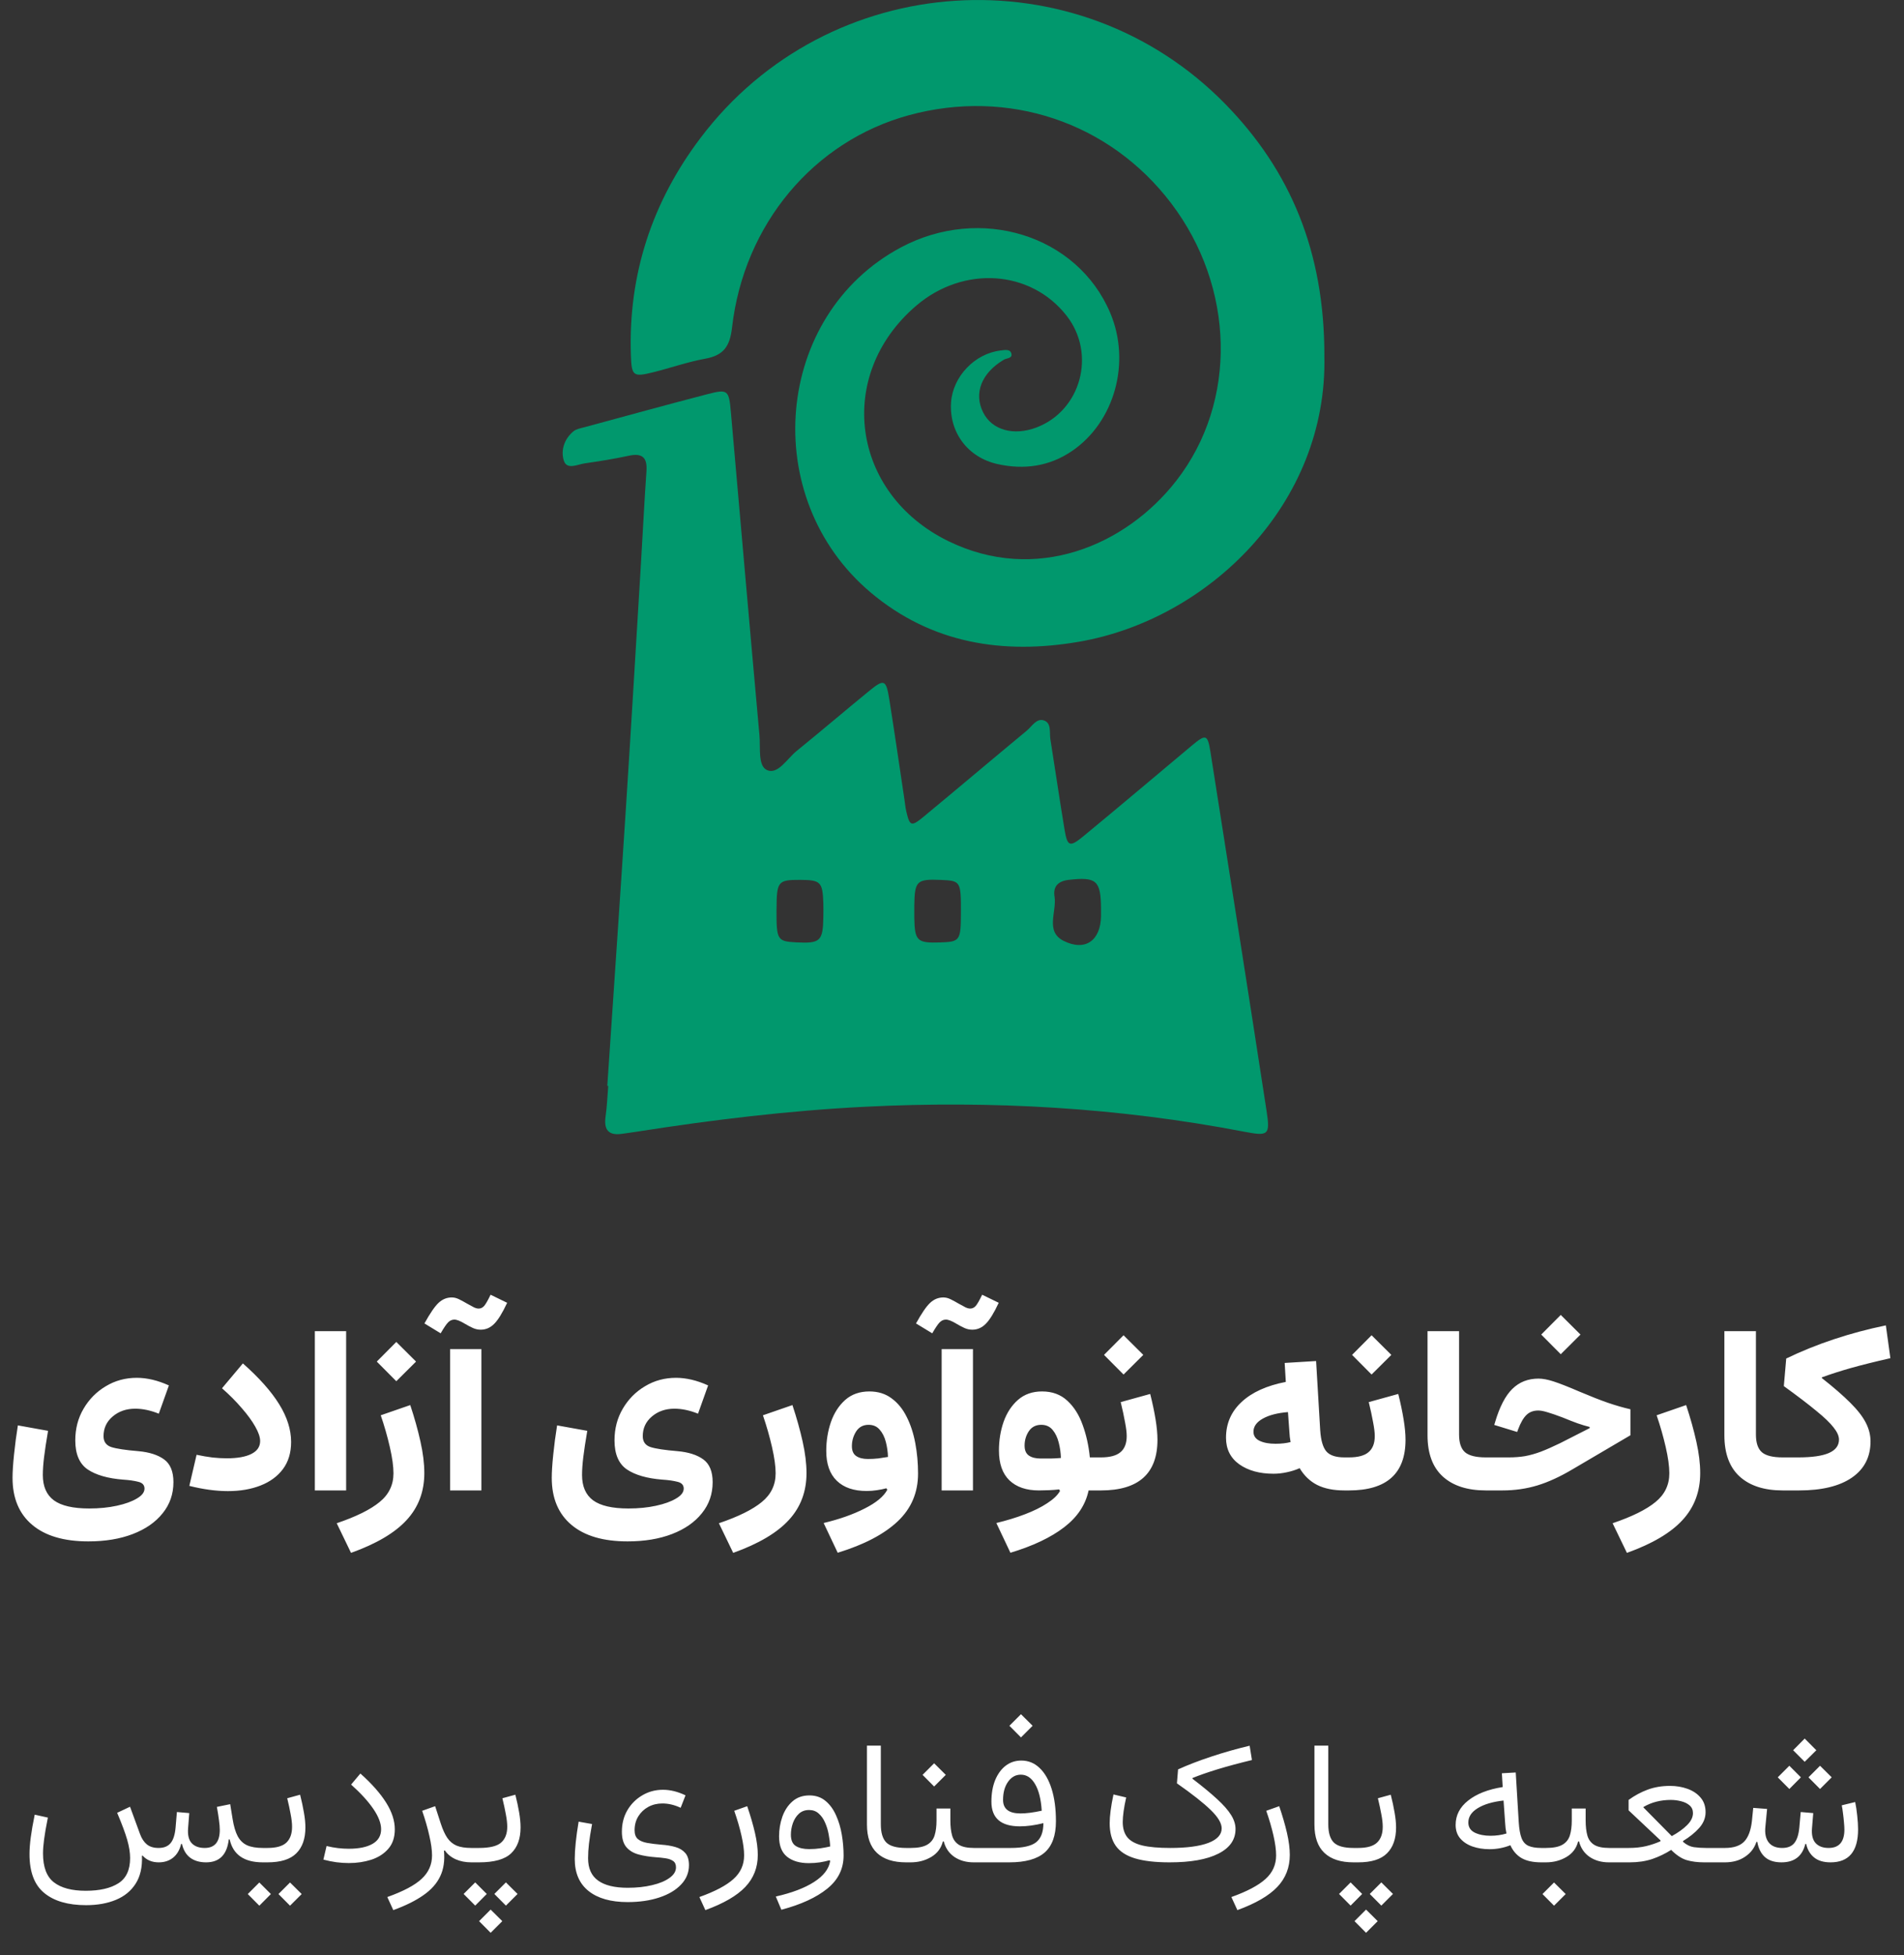 <svg width="113" height="116" viewBox="0 0 113 116" fill="none" xmlns="http://www.w3.org/2000/svg">
<rect x="0" y="0" width="113" height="116" fill="#333333" stroke="none"/>
<g clip-path="url(#clip0_1311_1738)">
<path d="M36.042 64.426C36.408 59 36.783 53.574 37.134 48.147C37.452 43.228 37.743 38.308 38.042 33.39C38.153 31.58 38.238 29.769 38.366 27.961C38.425 27.135 38.117 26.863 37.307 27.039C36.444 27.227 35.569 27.363 34.697 27.491C34.268 27.555 33.643 27.892 33.463 27.328C33.27 26.723 33.488 26.035 34.038 25.585C34.207 25.447 34.463 25.407 34.686 25.346C37.109 24.69 39.531 24.023 41.96 23.391C43.202 23.069 43.261 23.129 43.378 24.462C43.943 30.852 44.495 37.243 45.074 43.631C45.139 44.353 44.97 45.443 45.524 45.688C46.168 45.972 46.717 45.006 47.279 44.552C48.725 43.382 50.137 42.173 51.578 40.996C52.477 40.263 52.59 40.309 52.781 41.506C53.095 43.479 53.381 45.459 53.678 47.436C53.712 47.666 53.733 47.899 53.785 48.125C53.992 49.02 54.082 49.06 54.825 48.445C56.868 46.756 58.889 45.043 60.931 43.353C61.24 43.098 61.514 42.596 61.951 42.74C62.416 42.893 62.275 43.455 62.338 43.849C62.625 45.641 62.882 47.436 63.181 49.223C63.346 50.216 63.487 50.277 64.284 49.622C66.438 47.849 68.566 46.045 70.706 44.255C71.576 43.527 71.672 43.548 71.846 44.656C72.963 51.729 74.076 58.803 75.165 65.878C75.391 67.35 75.289 67.418 73.827 67.137C66.39 65.71 58.88 65.28 51.335 65.66C46.788 65.888 42.261 66.438 37.759 67.144C37.483 67.189 37.207 67.221 36.931 67.263C36.113 67.386 35.826 67.028 35.941 66.231C36.027 65.633 36.048 65.027 36.098 64.426C36.078 64.426 36.057 64.424 36.038 64.422L36.042 64.426ZM57.029 54.151C57.035 52.289 57.013 52.252 55.852 52.203C54.402 52.141 54.281 52.258 54.262 53.739C54.258 53.971 54.258 54.205 54.262 54.436C54.287 55.822 54.427 55.956 55.787 55.912C56.979 55.873 57.023 55.812 57.029 54.151ZM65.344 53.934C65.338 52.227 65.072 52.013 63.43 52.199C62.773 52.273 62.493 52.612 62.585 53.191C62.727 54.082 62.014 55.26 63.123 55.818C64.418 56.467 65.325 55.787 65.344 54.348C65.344 54.21 65.344 54.072 65.344 53.934ZM46.085 53.944C46.079 55.772 46.125 55.848 47.264 55.908C48.689 55.981 48.842 55.835 48.865 54.379C48.869 54.101 48.873 53.821 48.863 53.544C48.815 52.317 48.697 52.204 47.472 52.2C46.168 52.197 46.093 52.291 46.087 53.944H46.085Z" fill="#01986D"/>
<path d="M78.598 21.067C78.826 29.917 71.678 36.762 64.024 38.075C59.556 38.841 55.293 38.197 51.674 35.151C44.995 29.528 45.951 18.688 53.465 14.68C58.172 12.168 63.918 13.931 65.884 18.548C67.135 21.483 66.158 25.029 63.621 26.758C62.27 27.677 60.769 27.878 59.215 27.535C57.419 27.141 56.324 25.627 56.444 23.872C56.55 22.338 57.849 20.975 59.387 20.793C59.613 20.767 59.925 20.7 60.012 20.939C60.132 21.268 59.751 21.238 59.577 21.341C58.251 22.125 57.776 23.332 58.351 24.472C58.877 25.518 60.157 25.876 61.518 25.359C64.156 24.357 65.066 21 63.311 18.743C61.182 16.004 57.18 15.735 54.369 18.142C49.557 22.263 50.524 29.275 56.262 32.093C61.466 34.649 66.815 32.373 69.815 28.516C73.467 23.822 73.289 17.027 69.495 12.043C65.842 7.244 59.832 5.231 53.946 6.834C48.306 8.371 44.15 13.291 43.445 19.435C43.317 20.56 42.939 21.085 41.849 21.282C40.801 21.472 39.784 21.834 38.747 22.09C37.577 22.378 37.485 22.301 37.443 21.081C37.278 16.289 38.703 11.98 41.573 8.185C49.156 -1.854 63.935 -2.816 72.729 6.181C76.596 10.137 78.598 14.938 78.6 21.065L78.598 21.067Z" fill="#01986D"/>
</g>
<path d="M10.024 82.192L9.425 83.869C8.935 83.672 8.469 83.573 8.024 83.573C7.494 83.573 7.048 83.728 6.684 84.038C6.325 84.343 6.145 84.731 6.145 85.203C6.145 85.53 6.298 85.746 6.603 85.849C6.913 85.948 7.447 86.029 8.206 86.092C8.861 86.15 9.373 86.314 9.741 86.583C10.11 86.853 10.293 87.302 10.293 87.93C10.293 88.635 10.08 89.25 9.654 89.775C9.232 90.305 8.641 90.716 7.883 91.008C7.124 91.3 6.244 91.445 5.243 91.445C3.797 91.445 2.686 91.118 1.909 90.462C1.132 89.807 0.744 88.877 0.744 87.674C0.744 87.329 0.773 86.871 0.832 86.3C0.89 85.726 0.966 85.147 1.061 84.563L2.852 84.886C2.744 85.515 2.666 86.033 2.616 86.442C2.567 86.846 2.542 87.201 2.542 87.506C2.542 88.184 2.76 88.684 3.195 89.008C3.635 89.331 4.336 89.493 5.297 89.493C5.894 89.493 6.439 89.439 6.933 89.331C7.431 89.223 7.829 89.079 8.125 88.9C8.426 88.725 8.576 88.529 8.576 88.314C8.576 88.103 8.453 87.968 8.206 87.91C7.963 87.847 7.665 87.804 7.31 87.782C6.399 87.71 5.696 87.508 5.202 87.176C4.713 86.839 4.468 86.264 4.468 85.452C4.468 84.756 4.632 84.13 4.96 83.573C5.288 83.012 5.728 82.567 6.28 82.24C6.832 81.907 7.445 81.741 8.118 81.741C8.724 81.741 9.36 81.892 10.024 82.192ZM17.277 85.546C17.277 86.184 17.116 86.72 16.792 87.156C16.469 87.587 16.024 87.912 15.459 88.132C14.898 88.352 14.253 88.462 13.526 88.462C12.826 88.462 12.062 88.359 11.236 88.152L11.667 86.307C12.004 86.379 12.321 86.433 12.617 86.469C12.913 86.5 13.196 86.516 13.465 86.516C14.085 86.516 14.568 86.431 14.913 86.26C15.264 86.085 15.439 85.829 15.439 85.492C15.439 85.259 15.342 84.974 15.149 84.637C14.96 84.3 14.696 83.937 14.354 83.546C14.018 83.151 13.625 82.756 13.176 82.361L14.415 80.886C15.38 81.739 16.099 82.547 16.57 83.31C17.041 84.069 17.277 84.814 17.277 85.546ZM20.543 88.422H18.685V78.973H20.543V88.422ZM22.597 83.964L24.348 83.358C24.6 84.116 24.802 84.839 24.954 85.526C25.107 86.208 25.183 86.83 25.183 87.391C25.183 88.491 24.833 89.421 24.133 90.179C23.437 90.938 22.337 91.587 20.833 92.126L19.984 90.368C21.138 89.977 21.987 89.558 22.53 89.109C23.078 88.664 23.352 88.096 23.352 87.405C23.352 86.992 23.28 86.473 23.136 85.849C22.992 85.221 22.813 84.592 22.597 83.964ZM22.362 80.778L23.52 79.613L24.692 80.778L23.52 81.943L22.362 80.778ZM29.116 76.812L30.099 77.29C29.821 77.887 29.565 78.302 29.332 78.536C29.103 78.769 28.836 78.886 28.53 78.886C28.369 78.886 28.214 78.852 28.066 78.785C27.918 78.718 27.76 78.634 27.594 78.536C27.32 78.37 27.112 78.287 26.968 78.287C26.829 78.287 26.705 78.34 26.598 78.448C26.494 78.551 26.346 78.769 26.153 79.101L25.19 78.515C25.522 77.914 25.801 77.507 26.025 77.296C26.254 77.081 26.517 76.973 26.813 76.973C26.957 76.973 27.1 77.009 27.244 77.081C27.392 77.153 27.554 77.24 27.729 77.344C27.895 77.438 28.027 77.51 28.126 77.559C28.23 77.609 28.324 77.633 28.409 77.633C28.535 77.633 28.645 77.579 28.739 77.472C28.833 77.359 28.959 77.139 29.116 76.812ZM28.571 80.037V88.422H26.712V80.037H28.571ZM42.026 82.192L41.427 83.869C40.937 83.672 40.47 83.573 40.026 83.573C39.496 83.573 39.05 83.728 38.686 84.038C38.327 84.343 38.147 84.731 38.147 85.203C38.147 85.53 38.3 85.746 38.605 85.849C38.915 85.948 39.449 86.029 40.208 86.092C40.863 86.15 41.375 86.314 41.743 86.583C42.111 86.853 42.295 87.302 42.295 87.93C42.295 88.635 42.082 89.25 41.656 89.775C41.234 90.305 40.643 90.716 39.885 91.008C39.126 91.3 38.246 91.445 37.245 91.445C35.799 91.445 34.688 91.118 33.911 90.462C33.134 89.807 32.746 88.877 32.746 87.674C32.746 87.329 32.775 86.871 32.834 86.3C32.892 85.726 32.968 85.147 33.063 84.563L34.854 84.886C34.746 85.515 34.668 86.033 34.618 86.442C34.569 86.846 34.544 87.201 34.544 87.506C34.544 88.184 34.762 88.684 35.197 89.008C35.637 89.331 36.338 89.493 37.298 89.493C37.896 89.493 38.441 89.439 38.935 89.331C39.433 89.223 39.831 89.079 40.127 88.9C40.428 88.725 40.578 88.529 40.578 88.314C40.578 88.103 40.455 87.968 40.208 87.91C39.965 87.847 39.667 87.804 39.312 87.782C38.401 87.71 37.698 87.508 37.204 87.176C36.715 86.839 36.47 86.264 36.47 85.452C36.47 84.756 36.634 84.13 36.962 83.573C37.29 83.012 37.73 82.567 38.282 82.24C38.834 81.907 39.447 81.741 40.12 81.741C40.726 81.741 41.362 81.892 42.026 82.192ZM45.279 83.964L47.03 83.358C47.281 84.116 47.483 84.839 47.636 85.526C47.788 86.208 47.865 86.83 47.865 87.391C47.865 88.491 47.515 89.421 46.814 90.179C46.118 90.938 45.018 91.587 43.514 92.126L42.666 90.368C43.82 89.977 44.668 89.558 45.212 89.109C45.759 88.664 46.033 88.096 46.033 87.405C46.033 86.992 45.961 86.473 45.818 85.849C45.674 85.221 45.494 84.592 45.279 83.964ZM52.66 88.381L52.606 88.294C52.44 88.339 52.253 88.377 52.047 88.408C51.84 88.44 51.636 88.455 51.434 88.455C50.671 88.455 50.08 88.253 49.663 87.849C49.245 87.445 49.037 86.855 49.037 86.078C49.037 85.477 49.129 84.906 49.313 84.368C49.501 83.829 49.784 83.391 50.161 83.054C50.543 82.718 51.021 82.549 51.596 82.549C52.112 82.549 52.552 82.686 52.916 82.96C53.284 83.23 53.582 83.595 53.811 84.058C54.045 84.52 54.215 85.043 54.323 85.627C54.431 86.206 54.485 86.803 54.485 87.418C54.485 88.554 54.081 89.501 53.273 90.26C52.469 91.019 51.284 91.639 49.717 92.119L48.882 90.355C49.825 90.13 50.637 89.843 51.32 89.493C52.007 89.147 52.453 88.776 52.66 88.381ZM52.7 86.435C52.691 86.13 52.648 85.831 52.572 85.539C52.496 85.248 52.375 85.007 52.209 84.819C52.047 84.626 51.827 84.529 51.549 84.529C51.225 84.529 50.978 84.662 50.808 84.927C50.642 85.192 50.559 85.481 50.559 85.795C50.559 86.069 50.644 86.264 50.815 86.381C50.985 86.498 51.216 86.556 51.508 86.556C51.724 86.556 51.93 86.545 52.128 86.523C52.33 86.496 52.521 86.466 52.7 86.435ZM58.29 76.812L59.273 77.29C58.995 77.887 58.739 78.302 58.505 78.536C58.276 78.769 58.009 78.886 57.704 78.886C57.542 78.886 57.387 78.852 57.239 78.785C57.091 78.718 56.934 78.634 56.768 78.536C56.494 78.37 56.285 78.287 56.141 78.287C56.002 78.287 55.879 78.34 55.771 78.448C55.668 78.551 55.52 78.769 55.327 79.101L54.364 78.515C54.696 77.914 54.974 77.507 55.199 77.296C55.428 77.081 55.69 76.973 55.986 76.973C56.13 76.973 56.274 77.009 56.417 77.081C56.566 77.153 56.727 77.24 56.902 77.344C57.069 77.438 57.201 77.51 57.3 77.559C57.403 77.609 57.497 77.633 57.583 77.633C57.708 77.633 57.818 77.579 57.913 77.472C58.007 77.359 58.133 77.139 58.29 76.812ZM57.744 80.037V88.422H55.886V80.037H57.744ZM62.91 88.455L62.862 88.361C62.66 88.384 62.456 88.399 62.249 88.408C62.043 88.417 61.846 88.422 61.657 88.422C60.907 88.422 60.324 88.222 59.906 87.822C59.493 87.423 59.286 86.832 59.286 86.051C59.286 85.45 59.378 84.884 59.562 84.354C59.751 83.82 60.034 83.387 60.411 83.054C60.793 82.718 61.271 82.549 61.846 82.549C62.452 82.549 62.952 82.733 63.347 83.102C63.742 83.465 64.045 83.946 64.256 84.543C64.472 85.135 64.613 85.775 64.681 86.462H65.071V88.422H64.607C64.427 89.275 63.944 90.002 63.159 90.604C62.373 91.21 61.309 91.715 59.967 92.119L59.132 90.355C59.747 90.206 60.312 90.034 60.829 89.836C61.349 89.638 61.789 89.421 62.148 89.183C62.512 88.949 62.766 88.707 62.91 88.455ZM62.963 86.496C62.954 86.19 62.912 85.887 62.835 85.587C62.759 85.281 62.638 85.03 62.472 84.832C62.306 84.63 62.081 84.529 61.798 84.529C61.475 84.529 61.228 84.657 61.057 84.913C60.891 85.165 60.808 85.447 60.808 85.762C60.808 86.04 60.894 86.238 61.064 86.354C61.235 86.471 61.466 86.529 61.758 86.529C61.956 86.529 62.153 86.529 62.351 86.529C62.553 86.525 62.757 86.514 62.963 86.496ZM68.263 82.698C68.398 83.232 68.504 83.732 68.58 84.199C68.656 84.662 68.694 85.068 68.694 85.418C68.694 87.421 67.576 88.422 65.341 88.422H65.078C64.894 88.422 64.802 88.094 64.802 87.439C64.802 86.787 64.894 86.462 65.078 86.462H65.341C65.87 86.462 66.257 86.359 66.499 86.152C66.746 85.946 66.869 85.627 66.869 85.196C66.869 84.989 66.836 84.713 66.768 84.368C66.706 84.017 66.62 83.622 66.512 83.182L68.263 82.698ZM65.522 80.381L66.681 79.216L67.853 80.381L66.681 81.546L65.522 80.381ZM76.311 81.984L76.244 80.859L78.109 80.745L78.352 84.846C78.392 85.452 78.515 85.874 78.722 86.112C78.928 86.345 79.283 86.462 79.786 86.462H79.793V88.422H79.786C79.144 88.422 78.607 88.314 78.176 88.099C77.745 87.879 77.397 87.546 77.133 87.102C76.904 87.205 76.65 87.286 76.372 87.344C76.098 87.403 75.835 87.432 75.584 87.432C74.758 87.432 74.08 87.246 73.55 86.873C73.025 86.496 72.762 85.97 72.762 85.297C72.762 84.453 73.07 83.746 73.685 83.176C74.3 82.601 75.175 82.204 76.311 81.984ZM76.439 83.775C75.819 83.824 75.323 83.952 74.951 84.159C74.578 84.365 74.392 84.626 74.392 84.94C74.392 85.183 74.513 85.362 74.755 85.479C75.002 85.596 75.317 85.654 75.698 85.654C76.039 85.654 76.338 85.62 76.594 85.553C76.576 85.427 76.56 85.324 76.547 85.243C76.538 85.158 76.531 85.068 76.526 84.974L76.439 83.775ZM82.985 82.698C83.12 83.232 83.225 83.732 83.301 84.199C83.378 84.662 83.416 85.068 83.416 85.418C83.416 87.421 82.298 88.422 80.062 88.422H79.799C79.615 88.422 79.523 88.094 79.523 87.439C79.523 86.787 79.615 86.462 79.799 86.462H80.062C80.592 86.462 80.978 86.359 81.22 86.152C81.467 85.946 81.591 85.627 81.591 85.196C81.591 84.989 81.557 84.713 81.49 84.368C81.427 84.017 81.342 83.622 81.234 83.182L82.985 82.698ZM80.244 80.381L81.402 79.216L82.574 80.381L81.402 81.546L80.244 80.381ZM84.722 78.973H86.594V85.108C86.594 85.602 86.713 85.953 86.951 86.159C87.189 86.361 87.6 86.462 88.184 86.462H88.191V88.422H88.184C87.088 88.422 86.237 88.148 85.631 87.6C85.025 87.048 84.722 86.231 84.722 85.149V78.973ZM91.308 81.788C91.56 81.788 91.859 81.844 92.204 81.957C92.554 82.069 93.069 82.271 93.746 82.563C94.415 82.846 94.977 83.066 95.43 83.223C95.888 83.38 96.332 83.508 96.763 83.607V85.149L93.349 87.156C92.595 87.605 91.892 87.928 91.241 88.125C90.59 88.323 89.899 88.422 89.167 88.422H88.191C88.092 88.422 88.022 88.348 87.982 88.2C87.937 88.047 87.914 87.793 87.914 87.439C87.914 87.084 87.937 86.832 87.982 86.684C88.022 86.536 88.092 86.462 88.191 86.462H89.551C89.892 86.462 90.211 86.437 90.507 86.388C90.803 86.334 91.115 86.246 91.443 86.125C91.771 86 92.153 85.831 92.588 85.62L94.346 84.725V84.657C94.126 84.603 93.888 84.531 93.632 84.442C93.38 84.352 93.086 84.237 92.75 84.098C92.359 83.95 92.054 83.845 91.834 83.782C91.614 83.714 91.434 83.681 91.295 83.681C91.008 83.681 90.774 83.768 90.595 83.943C90.415 84.114 90.249 84.401 90.096 84.805L90.043 84.954L88.682 84.536L88.729 84.381C88.999 83.465 89.34 82.805 89.753 82.401C90.166 81.993 90.684 81.788 91.308 81.788ZM91.47 79.175L92.629 78.01L93.8 79.175L92.629 80.341L91.47 79.175ZM98.319 83.964L100.07 83.358C100.321 84.116 100.523 84.839 100.676 85.526C100.829 86.208 100.905 86.83 100.905 87.391C100.905 88.491 100.555 89.421 99.855 90.179C99.159 90.938 98.059 91.587 96.555 92.126L95.706 90.368C96.86 89.977 97.709 89.558 98.252 89.109C98.799 88.664 99.073 88.096 99.073 87.405C99.073 86.992 99.001 86.473 98.858 85.849C98.714 85.221 98.535 84.592 98.319 83.964ZM102.34 78.973H104.212V85.108C104.212 85.602 104.331 85.953 104.569 86.159C104.807 86.361 105.217 86.462 105.801 86.462H105.808V88.422H105.801C104.706 88.422 103.855 88.148 103.249 87.6C102.643 87.048 102.34 86.231 102.34 85.149V78.973ZM111.923 78.63L112.192 80.576C111.263 80.787 110.479 80.983 109.842 81.162C109.209 81.342 108.636 81.526 108.124 81.714V81.755C108.825 82.307 109.386 82.794 109.808 83.216C110.234 83.638 110.542 84.033 110.731 84.401C110.919 84.765 111.013 85.135 111.013 85.513C111.013 86.437 110.645 87.153 109.909 87.661C109.173 88.168 108.127 88.422 106.771 88.422H105.808C105.709 88.422 105.639 88.348 105.599 88.2C105.554 88.047 105.532 87.793 105.532 87.439C105.532 87.084 105.554 86.832 105.599 86.684C105.639 86.536 105.709 86.462 105.808 86.462H106.724C107.545 86.462 108.154 86.374 108.549 86.199C108.944 86.024 109.141 85.759 109.141 85.405C109.141 85.194 109.036 84.956 108.825 84.691C108.618 84.421 108.275 84.091 107.794 83.701C107.318 83.306 106.676 82.817 105.868 82.233L106.01 80.596C107.806 79.73 109.777 79.074 111.923 78.63Z" fill="white"/>
<path d="M13.578 109.125C13.474 110.033 13.025 110.487 12.232 110.487C11.852 110.487 11.537 110.396 11.29 110.214C11.045 110.029 10.883 109.757 10.802 109.397H10.75C10.663 109.753 10.504 110.024 10.273 110.209C10.043 110.394 9.758 110.487 9.42 110.487C9.018 110.487 8.697 110.35 8.456 110.078L8.424 110.104C8.452 110.768 8.328 111.316 8.052 111.749C7.777 112.182 7.384 112.503 6.874 112.713C6.368 112.922 5.779 113.027 5.109 113.027C4.037 113.027 3.209 112.786 2.626 112.304C2.043 111.826 1.751 111.058 1.751 110C1.751 109.71 1.776 109.378 1.825 109.004C1.874 108.631 1.952 108.182 2.06 107.658L2.841 107.831C2.733 108.372 2.657 108.805 2.616 109.13C2.574 109.451 2.553 109.727 2.553 109.958C2.553 110.764 2.767 111.335 3.197 111.67C3.63 112.006 4.26 112.173 5.088 112.173C5.915 112.173 6.561 112.025 7.026 111.728C7.49 111.435 7.722 110.935 7.722 110.23C7.722 109.912 7.665 109.553 7.55 109.151C7.434 108.746 7.235 108.212 6.953 107.548L7.717 107.187L8.314 108.816C8.412 109.081 8.547 109.284 8.718 109.423C8.889 109.563 9.121 109.633 9.414 109.633C9.725 109.633 9.961 109.539 10.121 109.35C10.282 109.161 10.382 108.854 10.42 108.428L10.499 107.501L11.232 107.564L11.164 108.449C11.129 108.854 11.199 109.153 11.373 109.345C11.551 109.537 11.81 109.633 12.149 109.633C12.746 109.633 13.044 109.273 13.044 108.554C13.044 108.4 13.027 108.201 12.992 107.957C12.96 107.709 12.92 107.456 12.871 107.197L13.662 107.035L13.804 107.91C13.873 108.343 13.975 108.685 14.107 108.936C14.244 109.188 14.431 109.368 14.668 109.476C14.909 109.581 15.22 109.633 15.6 109.633H15.605V110.487H15.6C14.49 110.487 13.833 110.033 13.631 109.125H13.578ZM17.811 106.474C17.905 106.845 17.98 107.196 18.036 107.527C18.095 107.856 18.125 108.152 18.125 108.418C18.125 109.085 17.945 109.596 17.585 109.952C17.229 110.309 16.658 110.487 15.873 110.487H15.605C15.504 110.487 15.454 110.343 15.454 110.057C15.454 109.774 15.504 109.633 15.605 109.633H15.873C16.4 109.633 16.775 109.526 16.999 109.313C17.222 109.1 17.334 108.788 17.334 108.376C17.334 108.166 17.306 107.918 17.25 107.632C17.198 107.342 17.13 107.026 17.046 106.684L17.811 106.474ZM14.705 112.367L15.391 111.681L16.077 112.367L15.391 113.058L14.705 112.367ZM16.527 112.367L17.213 111.681L17.905 112.367L17.213 113.058L16.527 112.367ZM23.431 108.528C23.431 109.006 23.302 109.392 23.043 109.685C22.788 109.979 22.453 110.193 22.038 110.33C21.626 110.462 21.182 110.529 20.707 110.529C20.47 110.529 20.224 110.513 19.969 110.481C19.717 110.447 19.459 110.394 19.193 110.324L19.382 109.518C19.626 109.577 19.855 109.619 20.068 109.643C20.285 109.668 20.494 109.68 20.697 109.68C21.297 109.68 21.767 109.584 22.106 109.392C22.448 109.196 22.619 108.907 22.619 108.522C22.619 108.17 22.465 107.768 22.158 107.318C21.851 106.867 21.411 106.385 20.838 105.872L21.388 105.217C22.066 105.821 22.575 106.398 22.918 106.946C23.26 107.491 23.431 108.018 23.431 108.528ZM25.055 107.428L25.825 107.155L26.16 108.187C26.275 108.54 26.404 108.823 26.547 109.036C26.694 109.249 26.879 109.402 27.103 109.497C27.326 109.587 27.616 109.633 27.972 109.633H27.983V110.487H27.972C27.626 110.487 27.316 110.426 27.04 110.303C26.767 110.178 26.554 110.003 26.401 109.78L26.348 109.795C26.404 110.378 26.331 110.883 26.128 111.309C25.926 111.739 25.592 112.114 25.128 112.435C24.667 112.76 24.072 113.055 23.342 113.32L22.986 112.545C23.936 112.206 24.615 111.847 25.023 111.466C25.435 111.086 25.641 110.621 25.641 110.073C25.641 109.762 25.589 109.378 25.484 108.921C25.383 108.463 25.24 107.965 25.055 107.428ZM29.339 112.362L30.025 111.676L30.717 112.362L30.025 113.053L29.339 112.362ZM27.516 112.362L28.203 111.676L28.889 112.362L28.203 113.053L27.516 112.362ZM28.433 113.975L29.119 113.289L29.811 113.975L29.119 114.666L28.433 113.975ZM30.586 106.474C30.68 106.845 30.755 107.196 30.811 107.527C30.867 107.856 30.895 108.152 30.895 108.418C30.895 109.085 30.708 109.596 30.334 109.952C29.961 110.309 29.325 110.487 28.428 110.487H27.988C27.887 110.487 27.836 110.343 27.836 110.057C27.836 109.774 27.887 109.633 27.988 109.633H28.428C29.063 109.633 29.502 109.526 29.742 109.313C29.983 109.1 30.104 108.788 30.104 108.376C30.104 108.166 30.076 107.918 30.02 107.632C29.968 107.342 29.9 107.026 29.816 106.684L30.586 106.474ZM40.684 106.511L40.396 107.25C40.033 107.079 39.672 106.993 39.312 106.993C39.005 106.993 38.725 107.061 38.474 107.197C38.226 107.333 38.029 107.52 37.882 107.758C37.736 107.995 37.662 108.269 37.662 108.58C37.662 108.818 37.727 108.992 37.856 109.104C37.989 109.216 38.174 109.292 38.411 109.334C38.649 109.376 38.93 109.411 39.255 109.439C39.558 109.46 39.832 109.505 40.077 109.575C40.325 109.645 40.522 109.764 40.669 109.931C40.815 110.096 40.889 110.337 40.889 110.654C40.889 111.094 40.732 111.478 40.417 111.807C40.106 112.135 39.677 112.39 39.129 112.571C38.581 112.753 37.954 112.844 37.248 112.844C36.253 112.844 35.481 112.625 34.933 112.189C34.385 111.752 34.111 111.12 34.111 110.293C34.111 110.003 34.13 109.675 34.169 109.308C34.207 108.938 34.265 108.526 34.341 108.072L35.138 108.213C35.05 108.688 34.989 109.078 34.954 109.381C34.919 109.685 34.902 109.973 34.902 110.246C34.902 110.843 35.099 111.283 35.494 111.566C35.888 111.852 36.475 111.995 37.254 111.995C37.791 111.995 38.275 111.943 38.705 111.838C39.138 111.737 39.481 111.594 39.736 111.409C39.991 111.227 40.119 111.019 40.119 110.785C40.119 110.611 40.063 110.485 39.951 110.408C39.839 110.328 39.691 110.274 39.506 110.246C39.324 110.218 39.125 110.197 38.909 110.183C38.539 110.155 38.202 110.101 37.898 110.02C37.594 109.937 37.353 109.792 37.175 109.586C36.997 109.376 36.908 109.071 36.908 108.669C36.908 108.194 37.016 107.77 37.233 107.396C37.453 107.023 37.748 106.728 38.118 106.511C38.488 106.291 38.898 106.181 39.349 106.181C39.778 106.181 40.224 106.291 40.684 106.511ZM43.576 107.428L44.346 107.155C44.541 107.728 44.695 108.257 44.807 108.742C44.918 109.228 44.974 109.663 44.974 110.047C44.974 110.794 44.726 111.428 44.23 111.948C43.735 112.468 42.946 112.926 41.863 113.32L41.507 112.545C42.436 112.213 43.11 111.857 43.529 111.477C43.951 111.099 44.162 110.632 44.162 110.073C44.162 109.752 44.11 109.361 44.005 108.9C43.901 108.435 43.757 107.945 43.576 107.428ZM49.269 110.413L49.238 110.361C49.063 110.41 48.871 110.452 48.662 110.487C48.452 110.518 48.232 110.534 48.002 110.534C47.457 110.534 47.026 110.406 46.708 110.151C46.394 109.897 46.237 109.495 46.237 108.947C46.237 108.542 46.301 108.154 46.43 107.784C46.563 107.41 46.762 107.106 47.028 106.873C47.296 106.635 47.633 106.516 48.038 106.516C48.416 106.516 48.733 106.625 48.992 106.841C49.25 107.054 49.458 107.337 49.615 107.69C49.776 108.042 49.891 108.428 49.961 108.847C50.031 109.263 50.066 109.675 50.066 110.083C50.066 110.873 49.742 111.527 49.096 112.048C48.45 112.571 47.543 112.989 46.373 113.299L46.043 112.514C47 112.297 47.757 112.009 48.316 111.649C48.875 111.29 49.193 110.878 49.269 110.413ZM49.269 109.544C49.259 109.317 49.229 109.078 49.18 108.826C49.135 108.575 49.063 108.341 48.965 108.124C48.871 107.904 48.745 107.726 48.588 107.59C48.435 107.45 48.244 107.381 48.017 107.381C47.773 107.381 47.571 107.456 47.41 107.606C47.253 107.752 47.134 107.939 47.054 108.166C46.977 108.39 46.938 108.617 46.938 108.847C46.938 109.172 47.036 109.395 47.232 109.518C47.427 109.64 47.691 109.701 48.023 109.701C48.26 109.701 48.482 109.685 48.688 109.654C48.897 109.622 49.091 109.586 49.269 109.544ZM51.453 103.562H52.276V108.229C52.276 108.728 52.384 109.088 52.601 109.308C52.821 109.525 53.212 109.633 53.774 109.633H53.779V110.487H53.774C53.016 110.487 52.44 110.3 52.045 109.926C51.651 109.553 51.453 108.992 51.453 108.245V103.562ZM56.403 107.999C56.403 108.355 56.438 108.655 56.508 108.9C56.578 109.141 56.714 109.324 56.917 109.45C57.119 109.572 57.416 109.633 57.807 109.633H58.189V110.487H57.786C57.343 110.487 56.962 110.38 56.644 110.167C56.327 109.951 56.115 109.643 56.011 109.245H55.958C55.857 109.647 55.626 109.954 55.267 110.167C54.907 110.38 54.5 110.487 54.046 110.487H53.779C53.678 110.487 53.627 110.343 53.627 110.057C53.627 109.774 53.678 109.633 53.779 109.633H54.046C54.476 109.633 54.8 109.57 55.02 109.444C55.24 109.319 55.389 109.135 55.466 108.894C55.543 108.65 55.581 108.351 55.581 107.999V107.292H56.403V107.999ZM54.753 105.296L55.44 104.61L56.131 105.296L55.44 105.987L54.753 105.296ZM59.907 102.384L60.594 101.698L61.285 102.384L60.594 103.075L59.907 102.384ZM58.189 109.633H59.991C60.7 109.633 61.2 109.521 61.489 109.298C61.779 109.071 61.924 108.692 61.924 108.161C61.421 108.287 60.955 108.35 60.526 108.35C59.401 108.35 58.839 107.862 58.839 106.888C58.839 106.403 58.912 105.979 59.059 105.615C59.209 105.249 59.417 104.962 59.682 104.756C59.951 104.55 60.262 104.447 60.615 104.447C61.034 104.447 61.397 104.596 61.704 104.893C62.011 105.186 62.249 105.601 62.416 106.139C62.584 106.677 62.668 107.314 62.668 108.051C62.668 108.893 62.446 109.509 62.003 109.9C61.559 110.291 60.857 110.487 59.897 110.487H58.189C58.088 110.487 58.038 110.343 58.038 110.057C58.038 109.774 58.088 109.633 58.189 109.633ZM61.825 107.423C61.783 106.745 61.652 106.22 61.432 105.846C61.215 105.472 60.932 105.285 60.583 105.285C60.276 105.285 60.023 105.427 59.824 105.71C59.628 105.989 59.53 106.347 59.53 106.783C59.53 107.318 59.876 107.585 60.567 107.585C60.913 107.585 61.332 107.531 61.825 107.423ZM66.083 106.459L66.837 106.637C66.701 107.248 66.633 107.735 66.633 108.098C66.633 108.472 66.724 108.772 66.905 108.999C67.087 109.223 67.384 109.385 67.796 109.486C68.211 109.584 68.763 109.633 69.451 109.633C70.432 109.633 71.186 109.533 71.714 109.334C72.241 109.132 72.505 108.844 72.505 108.47C72.505 108.163 72.288 107.8 71.855 107.381C71.426 106.962 70.757 106.434 69.849 105.799L69.917 104.971C70.514 104.702 71.172 104.449 71.892 104.212C72.615 103.971 73.372 103.756 74.165 103.567L74.301 104.416C73.512 104.608 72.831 104.791 72.258 104.966C71.689 105.141 71.193 105.313 70.771 105.484V105.526C71.375 105.987 71.864 106.391 72.237 106.736C72.615 107.082 72.89 107.396 73.065 107.679C73.24 107.959 73.327 108.236 73.327 108.512C73.327 109.144 72.986 109.631 72.305 109.973C71.628 110.316 70.664 110.487 69.414 110.487C68.569 110.487 67.885 110.408 67.361 110.251C66.841 110.094 66.46 109.846 66.219 109.507C65.978 109.165 65.858 108.718 65.858 108.166C65.858 107.733 65.933 107.164 66.083 106.459ZM75.15 107.428L75.92 107.155C76.115 107.728 76.269 108.257 76.381 108.742C76.492 109.228 76.548 109.663 76.548 110.047C76.548 110.794 76.3 111.428 75.804 111.948C75.309 112.468 74.519 112.926 73.437 113.32L73.081 112.545C74.01 112.213 74.683 111.857 75.103 111.477C75.525 111.099 75.736 110.632 75.736 110.073C75.736 109.752 75.684 109.361 75.579 108.9C75.474 108.435 75.331 107.945 75.15 107.428ZM78.01 103.562H78.832V108.229C78.832 108.728 78.94 109.088 79.157 109.308C79.377 109.525 79.768 109.633 80.33 109.633H80.335V110.487H80.33C79.572 110.487 78.996 110.3 78.601 109.926C78.207 109.553 78.01 108.992 78.01 108.245V103.562ZM81.294 112.362L81.98 111.676L82.671 112.362L81.98 113.053L81.294 112.362ZM79.471 112.362L80.157 111.676L80.843 112.362L80.157 113.053L79.471 112.362ZM80.388 113.975L81.074 113.289L81.765 113.975L81.074 114.666L80.388 113.975ZM82.54 106.474C82.635 106.845 82.71 107.196 82.766 107.527C82.825 107.856 82.855 108.152 82.855 108.418C82.855 109.085 82.675 109.596 82.315 109.952C81.959 110.309 81.388 110.487 80.602 110.487H80.335C80.234 110.487 80.183 110.343 80.183 110.057C80.183 109.774 80.234 109.633 80.335 109.633H80.602C81.13 109.633 81.505 109.526 81.728 109.313C81.952 109.1 82.064 108.788 82.064 108.376C82.064 108.166 82.036 107.918 81.98 107.632C81.927 107.342 81.859 107.026 81.776 106.684L82.54 106.474ZM89.182 106.019L89.135 105.202L89.957 105.155L90.135 108.098C90.16 108.5 90.214 108.812 90.298 109.036C90.381 109.259 90.516 109.415 90.701 109.502C90.889 109.589 91.148 109.633 91.476 109.633H91.481V110.487H91.476C90.987 110.487 90.596 110.403 90.303 110.235C90.013 110.064 89.791 109.809 89.638 109.471C89.243 109.628 88.831 109.706 88.401 109.706C88.031 109.706 87.693 109.652 87.385 109.544C87.082 109.436 86.839 109.275 86.657 109.062C86.479 108.849 86.39 108.584 86.39 108.266C86.39 107.693 86.638 107.211 87.134 106.82C87.63 106.426 88.312 106.158 89.182 106.019ZM89.234 106.82C88.592 106.89 88.082 107.04 87.705 107.271C87.331 107.498 87.144 107.782 87.144 108.124C87.144 108.4 87.274 108.601 87.532 108.727C87.79 108.849 88.098 108.91 88.454 108.91C88.796 108.91 89.114 108.865 89.407 108.774C89.386 108.673 89.369 108.573 89.355 108.475C89.344 108.378 89.336 108.275 89.329 108.166L89.234 106.82ZM94.106 107.999C94.106 108.355 94.141 108.655 94.21 108.9C94.28 109.141 94.416 109.324 94.619 109.45C94.821 109.572 95.118 109.633 95.509 109.633H95.892V110.487H95.488C95.045 110.487 94.664 110.38 94.347 110.167C94.029 109.951 93.817 109.643 93.713 109.245H93.66C93.559 109.647 93.329 109.954 92.969 110.167C92.609 110.38 92.203 110.487 91.749 110.487H91.481C91.38 110.487 91.329 110.343 91.329 110.057C91.329 109.774 91.38 109.633 91.481 109.633H91.749C92.178 109.633 92.503 109.57 92.723 109.444C92.943 109.319 93.091 109.135 93.168 108.894C93.245 108.65 93.283 108.351 93.283 107.999V107.292H94.106V107.999ZM91.544 112.367L92.23 111.681L92.922 112.367L92.23 113.058L91.544 112.367ZM99.113 105.951C99.483 105.951 99.829 106.008 100.15 106.124C100.471 106.239 100.73 106.412 100.925 106.642C101.124 106.873 101.224 107.162 101.224 107.512C101.224 107.85 101.098 108.161 100.847 108.444C100.599 108.723 100.279 108.982 99.888 109.219V109.271C100.094 109.45 100.309 109.554 100.532 109.586C100.759 109.617 100.999 109.633 101.25 109.633H102.104V110.487H101.14C100.752 110.487 100.408 110.443 100.108 110.356C99.808 110.268 99.499 110.066 99.181 109.748C98.832 109.972 98.458 110.151 98.06 110.288C97.662 110.42 97.215 110.487 96.719 110.487H95.892C95.79 110.487 95.74 110.343 95.74 110.057C95.74 109.774 95.79 109.633 95.892 109.633H96.662C97.046 109.633 97.391 109.596 97.699 109.523C98.01 109.446 98.292 109.35 98.547 109.235V109.182L96.656 107.402V106.783C97.016 106.522 97.395 106.317 97.793 106.171C98.195 106.024 98.635 105.951 99.113 105.951ZM99.165 106.783C98.554 106.783 98.011 106.923 97.536 107.203V107.229L99.218 108.931C99.598 108.721 99.902 108.503 100.129 108.276C100.36 108.046 100.475 107.808 100.475 107.564C100.475 107.375 100.408 107.223 100.276 107.108C100.143 106.993 99.975 106.911 99.773 106.862C99.574 106.81 99.371 106.783 99.165 106.783ZM106.42 103.835L107.106 103.143L107.797 103.835L107.106 104.521L106.42 103.835ZM107.331 105.443L108.017 104.756L108.709 105.443L108.017 106.134L107.331 105.443ZM105.508 105.443L106.195 104.756L106.881 105.443L106.195 106.134L105.508 105.443ZM105.77 109.633C106.092 109.633 106.331 109.537 106.488 109.345C106.645 109.153 106.745 108.851 106.786 108.439L106.87 107.501L107.614 107.564L107.541 108.449C107.506 108.847 107.576 109.144 107.75 109.34C107.928 109.535 108.187 109.633 108.525 109.633C109.15 109.633 109.463 109.268 109.463 108.538C109.463 108.426 109.454 108.283 109.437 108.109C109.423 107.934 109.404 107.756 109.379 107.574C109.358 107.393 109.334 107.236 109.306 107.103L110.102 106.909C110.151 107.136 110.191 107.403 110.223 107.711C110.257 108.018 110.275 108.29 110.275 108.528C110.275 109.834 109.73 110.487 108.641 110.487C108.225 110.487 107.899 110.389 107.661 110.193C107.424 109.998 107.268 109.732 107.195 109.397H107.143C106.965 110.124 106.493 110.487 105.728 110.487C105.309 110.487 104.981 110.382 104.744 110.172C104.51 109.959 104.36 109.659 104.293 109.271H104.241C104.126 109.635 103.902 109.928 103.57 110.151C103.242 110.375 102.842 110.487 102.371 110.487H102.104C102.003 110.487 101.952 110.342 101.952 110.052C101.952 109.773 102.003 109.633 102.104 109.633H102.371C102.888 109.633 103.268 109.507 103.513 109.256C103.757 109.004 103.911 108.598 103.974 108.035L104.052 107.255L104.875 107.318L104.775 108.355C104.73 108.76 104.793 109.074 104.964 109.298C105.138 109.521 105.407 109.633 105.77 109.633Z" fill="white"/>
<defs>
<clipPath id="clip0_1311_1738">
<rect width="45.207" height="67.292" fill="white" transform="translate(33.396)"/>
</clipPath>
</defs>
</svg>
